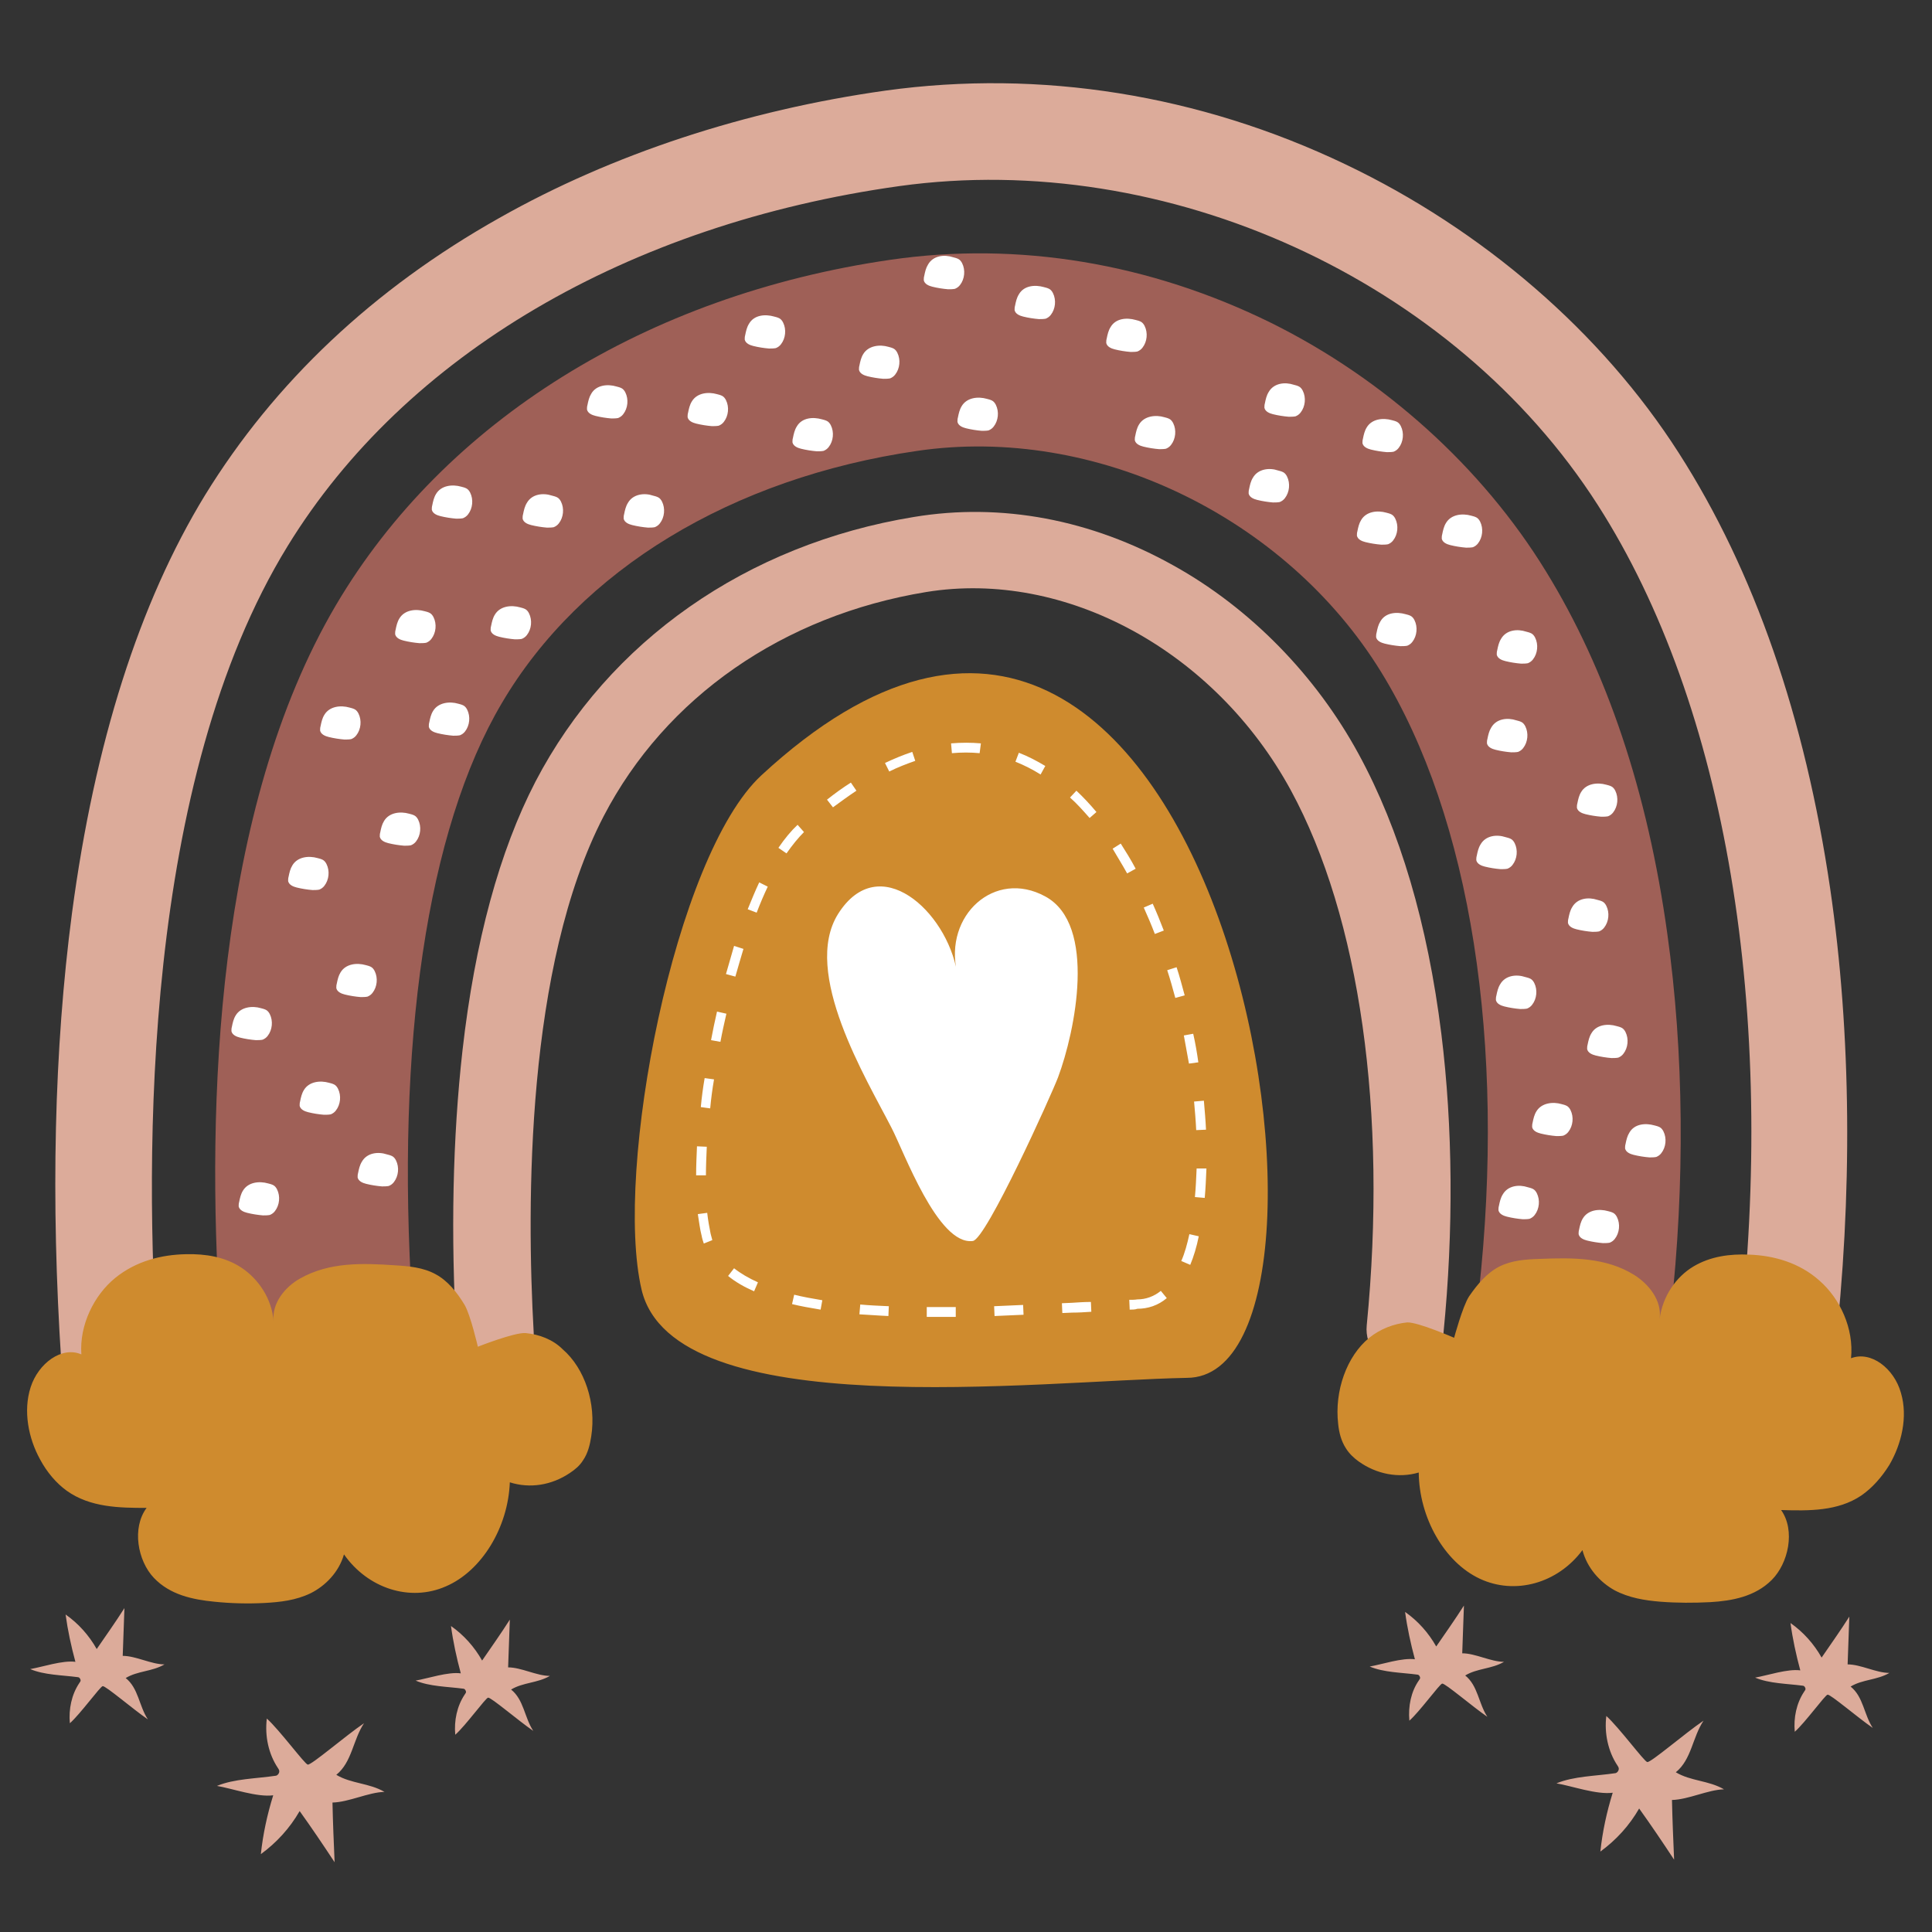 <?xml version="1.0" encoding="UTF-8"?>
<svg xmlns="http://www.w3.org/2000/svg" xmlns:xlink="http://www.w3.org/1999/xlink" width="1500pt" height="1500pt" viewBox="0 0 1500 1500" version="1.2">
<rect x="0" y="0" width="1500" height="1500" fill="#333333" stroke="none"/>
<g id="surface1">
<path style=" stroke:none;fill-rule:nonzero;fill:rgb(62.349%,37.65%,34.119%);fill-opacity:1;" d="M 245.555 1092.273 C 206.496 1092.273 173.398 1061.816 170.75 1022.09 C 160.156 857.887 167.438 628.465 260.781 469.891 C 345.184 326.875 502.074 229.215 691.074 201.738 C 790.703 187.172 892.98 204.387 986.984 250.734 C 1075.027 294.434 1150.824 362.961 1200.145 443.406 C 1247.477 520.211 1279.25 614.895 1294.477 724.805 C 1307.387 816.836 1308.379 918.801 1297.125 1019.773 C 1292.492 1060.824 1255.418 1090.617 1214.375 1085.984 C 1173.332 1081.348 1143.543 1044.27 1148.176 1003.219 C 1169.359 810.215 1141.887 634.758 1072.379 521.867 C 997.906 400.699 849.949 329.855 712.258 350.051 C 568.273 370.906 450.441 442.414 389.535 546.035 C 331.613 644.027 307.117 809.883 320.027 1012.488 C 322.676 1053.871 291.23 1089.293 250.188 1091.941 C 248.531 1091.941 247.207 1092.273 245.555 1092.273 Z M 245.555 1092.273 "/>
<path style=" stroke:none;fill-rule:nonzero;fill:rgb(86.269%,67.059%,60.39%);fill-opacity:1;" d="M 85.02 1092.934 C 65.492 1092.934 48.941 1077.707 47.617 1057.844 C 39.344 931.711 41.992 814.52 55.895 708.914 C 73.438 576.82 108.191 467.906 159.164 384.48 C 213.117 296.75 289.906 224.25 387.551 169.293 C 475.266 119.637 579.195 85.539 687.762 70.309 C 807.582 53.758 931.043 73.289 1044.574 127.582 C 1151.488 178.562 1243.504 258.016 1303.414 351.707 C 1362 443.074 1401.387 556.957 1420.918 689.711 C 1437.465 802.934 1438.461 928.402 1424.227 1052.879 C 1421.91 1073.402 1403.375 1088.301 1382.852 1085.652 C 1362.332 1083.336 1347.438 1064.797 1350.086 1044.27 C 1379.875 785.387 1340.152 547.688 1240.523 392.094 C 1128.648 217.297 905.887 115.664 698.355 144.465 C 487.512 173.93 314.402 275.562 223.375 423.875 C 111.168 606.285 111.832 896.289 122.422 1052.879 C 123.746 1073.402 108.191 1091.281 87.668 1092.605 C 86.676 1092.934 85.684 1092.934 85.02 1092.934 Z M 386.227 1066.121 C 402.777 1065.125 415.355 1050.891 414.359 1034.668 C 408.734 934.691 408.402 749.965 468.645 633.762 C 516.637 541.398 607.992 477.836 719.207 459.629 C 827.113 442.082 943.293 505.312 1002.207 613.57 C 1055.828 712.223 1077.344 863.848 1061.125 1029.043 C 1059.469 1045.594 1071.719 1060.16 1087.938 1061.816 C 1104.484 1063.473 1119.051 1051.223 1120.703 1035 C 1128.648 955.215 1127.984 874.77 1119.051 802.602 C 1108.457 717.52 1086.941 644.355 1054.836 585.43 C 1021.738 524.516 970.766 472.207 911.184 439.102 C 847.301 403.348 777.461 390.109 709.609 401.363 C 579.859 422.551 472.617 497.699 415.684 606.949 C 387.883 660.578 368.684 730.762 359.086 815.512 C 351.473 883.047 349.816 958.195 354.449 1038.973 C 355.445 1054.863 368.684 1067.113 384.242 1067.113 C 385.234 1066.121 385.566 1066.121 386.227 1066.121 Z M 54.238 1337.914 C 62.184 1330.965 77.738 1309.445 79.727 1309.113 C 82.043 1308.781 103.227 1326.992 114.809 1334.938 C 107.859 1324.344 107.527 1310.77 97.598 1302.824 C 106.867 1297.195 118.121 1297.859 127.719 1292.23 C 117.457 1292.23 105.543 1285.609 95.281 1285.609 C 95.613 1273.359 96.273 1260.781 96.605 1248.531 C 89.656 1259.457 82.371 1269.719 75.09 1280.312 C 69.133 1269.719 60.859 1260.449 50.93 1253.496 C 52.582 1265.746 55.23 1277.996 58.543 1290.242 C 48.613 1288.918 33.055 1294.215 23.457 1295.871 C 34.379 1300.508 47.949 1300.508 60.527 1302.16 C 61.52 1302.16 62.184 1303.152 62.512 1304.148 C 62.844 1305.141 62.184 1305.805 61.52 1306.797 C 55.562 1315.734 53.246 1326.992 54.238 1337.914 Z M 353.457 1346.855 C 361.402 1339.902 376.957 1318.383 378.945 1318.051 C 381.262 1317.723 402.445 1335.93 414.031 1343.875 C 407.078 1333.281 406.75 1319.707 396.816 1311.762 C 406.086 1306.133 417.34 1306.797 426.938 1301.168 C 416.68 1301.168 404.762 1294.547 394.5 1294.547 C 394.832 1282.297 395.496 1269.719 395.824 1257.469 C 388.875 1268.395 381.594 1278.656 374.312 1289.25 C 368.352 1278.656 360.078 1269.387 350.148 1262.434 C 351.805 1274.684 354.449 1286.934 357.762 1299.18 C 347.832 1297.855 332.273 1303.152 322.676 1304.809 C 333.598 1309.445 347.168 1309.445 359.746 1311.098 C 360.738 1311.098 361.402 1312.094 361.734 1313.086 C 362.062 1314.078 361.402 1314.742 360.738 1315.734 C 354.781 1324.672 352.465 1335.93 353.457 1346.855 Z M 215.766 1372.676 C 216.426 1373.668 217.09 1374.664 216.758 1375.988 C 216.426 1377.312 215.434 1378.305 214.441 1378.633 C 198.883 1380.953 182.004 1380.953 168.434 1386.578 C 180.348 1388.566 199.547 1395.52 212.125 1393.863 C 207.488 1408.762 204.18 1423.988 202.523 1439.547 C 214.77 1430.609 225.031 1419.355 232.645 1406.113 C 241.914 1419.023 250.848 1432.266 259.785 1445.84 C 259.125 1430.277 258.461 1415.051 258.133 1399.492 C 271.039 1399.16 285.934 1391.547 298.512 1391.215 C 286.598 1384.262 272.695 1384.926 261.109 1377.973 C 273.355 1368.039 274.02 1350.824 282.625 1337.914 C 268.391 1347.516 241.582 1370.688 238.934 1370.027 C 236.617 1369.695 217.09 1343.211 207.156 1334.273 C 205.504 1347.848 208.48 1361.75 215.766 1372.676 Z M 1094.227 1335.93 C 1102.168 1328.977 1117.727 1307.457 1119.711 1307.129 C 1122.027 1306.797 1143.211 1325.004 1154.797 1332.949 C 1147.848 1322.355 1147.516 1308.781 1137.586 1300.836 C 1146.852 1295.211 1158.105 1295.871 1167.707 1290.242 C 1157.445 1290.242 1145.527 1283.621 1135.27 1283.621 C 1135.598 1271.375 1136.262 1258.793 1136.594 1246.543 C 1129.641 1257.469 1122.359 1267.73 1115.078 1278.324 C 1109.121 1267.73 1100.844 1258.461 1090.914 1251.512 C 1092.57 1263.758 1095.219 1276.008 1098.527 1288.258 C 1088.598 1286.934 1073.043 1292.23 1063.441 1293.887 C 1074.363 1298.52 1087.938 1298.52 1100.516 1300.176 C 1101.508 1300.176 1102.168 1301.168 1102.5 1302.16 C 1102.832 1303.152 1102.168 1303.816 1101.508 1304.809 C 1095.547 1313.418 1093.23 1324.672 1094.227 1335.93 Z M 1393.445 1344.535 C 1401.387 1337.586 1416.945 1316.066 1418.93 1315.734 C 1421.246 1315.402 1442.43 1333.613 1454.016 1341.559 C 1447.066 1330.965 1446.734 1317.391 1436.805 1309.445 C 1446.074 1303.816 1457.328 1304.48 1466.926 1298.852 C 1456.664 1298.852 1444.75 1292.23 1434.488 1292.23 C 1434.82 1279.98 1435.48 1267.402 1435.812 1255.152 C 1428.859 1266.078 1421.578 1276.34 1414.297 1286.934 C 1408.34 1276.34 1400.062 1267.07 1390.133 1260.117 C 1391.789 1272.367 1394.438 1284.617 1397.746 1296.863 C 1387.816 1295.539 1372.262 1300.836 1362.66 1302.492 C 1373.586 1307.125 1387.156 1307.125 1399.734 1308.781 C 1400.727 1308.781 1401.387 1309.773 1401.719 1310.77 C 1402.051 1311.762 1401.387 1312.426 1400.727 1313.418 C 1394.77 1322.355 1392.453 1333.613 1393.445 1344.535 Z M 1255.75 1370.691 C 1256.414 1371.684 1257.074 1372.676 1256.742 1374 C 1256.414 1375.324 1255.418 1376.316 1254.426 1376.648 C 1238.871 1378.965 1221.988 1378.965 1208.418 1384.594 C 1220.332 1386.578 1239.531 1393.531 1252.109 1391.875 C 1247.477 1406.773 1244.164 1422.004 1242.512 1437.562 C 1254.758 1428.625 1265.02 1417.367 1272.633 1404.125 C 1281.898 1417.035 1290.836 1430.277 1299.773 1443.852 C 1299.109 1428.293 1298.449 1413.062 1298.117 1397.504 C 1311.027 1397.172 1325.922 1389.559 1338.5 1389.227 C 1326.582 1382.277 1312.68 1382.938 1301.098 1375.984 C 1313.344 1366.055 1314.004 1348.84 1322.613 1335.93 C 1308.379 1345.527 1281.566 1368.703 1278.922 1368.039 C 1276.602 1367.711 1257.074 1341.227 1247.145 1332.289 C 1245.488 1345.531 1248.469 1359.766 1255.75 1370.691 Z M 1255.75 1370.691 "/>
<path style=" stroke:none;fill-rule:nonzero;fill:rgb(81.18%,54.509%,18.039%);fill-opacity:1;" d="M 498.102 1001.234 C 476.59 908.867 523.59 664.551 591.113 601.98 C 945.609 273.906 1073.043 1069.762 921.445 1069.762 C 804.934 1072.078 522.926 1106.508 498.102 1001.234 Z M 1063.109 1038.641 C 1045.57 1052.879 1035.969 1080.023 1038.949 1105.516 C 1039.609 1112.137 1041.266 1118.758 1044.906 1124.387 C 1047.555 1128.688 1051.195 1132 1054.836 1134.648 C 1068.738 1144.578 1085.949 1147.891 1101.508 1143.254 C 1101.836 1178.348 1121.367 1212.777 1148.84 1225.688 C 1176.312 1238.598 1209.41 1229.328 1228.609 1203.508 C 1232.25 1217.41 1242.18 1228.336 1253.434 1234.625 C 1264.688 1240.586 1276.934 1242.57 1289.18 1243.566 C 1302.09 1244.559 1315 1244.559 1327.906 1243.895 C 1344.789 1242.902 1362.66 1239.594 1375.57 1226.68 C 1388.48 1213.77 1394.105 1188.277 1382.852 1172.387 C 1404.367 1173.051 1426.875 1173.383 1445.078 1161.133 C 1453.684 1155.172 1460.969 1146.898 1466.926 1137.297 C 1476.191 1121.406 1481.488 1100.219 1475.863 1081.348 C 1470.566 1062.477 1452.691 1048.574 1437.137 1054.531 C 1439.453 1031.359 1428.531 1008.184 1412.641 994.281 C 1397.086 980.375 1377.227 974.75 1358.027 974.086 C 1343.133 973.426 1327.906 975.41 1314.668 983.355 C 1301.426 991.301 1290.836 1006.199 1288.52 1024.074 C 1290.504 1009.508 1279.914 996.93 1268.988 989.977 C 1246.812 976.074 1220.664 976.402 1195.84 977.398 C 1184.918 977.727 1173.996 978.391 1164.066 983.355 C 1154.465 988.32 1147.184 996.93 1140.562 1006.531 C 1135.598 1014.145 1128.98 1038.641 1128.98 1038.641 C 1128.98 1038.641 1100.844 1026.395 1092.57 1026.723 C 1082.309 1027.719 1071.719 1031.691 1063.109 1038.641 Z M 408.07 1035 C 399.465 1034.34 371 1045.594 371 1045.594 C 371 1045.594 365.375 1021.098 360.738 1013.152 C 354.781 1003.219 347.5 994.281 338.23 989.316 C 328.633 984.02 317.379 983.023 306.457 982.363 C 281.633 980.707 255.812 979.715 232.977 992.625 C 221.723 998.914 210.801 1011.496 212.453 1026.062 C 211.129 1008.184 200.539 992.957 187.629 984.348 C 174.719 975.742 159.496 973.426 144.602 973.754 C 125.402 974.086 105.543 979.051 89.324 992.293 C 73.105 1005.535 61.52 1028.711 63.176 1051.555 C 47.949 1044.934 29.746 1058.504 23.785 1077.043 C 17.828 1095.582 22.133 1116.77 31.07 1132.992 C 36.363 1142.926 43.648 1151.531 51.922 1157.492 C 70.125 1170.402 92.633 1170.734 113.816 1170.734 C 102.234 1186.293 106.867 1211.785 119.445 1225.027 C 132.023 1238.27 149.566 1241.91 166.445 1243.566 C 179.355 1244.891 192.262 1245.219 205.172 1244.559 C 217.418 1243.895 229.664 1242.57 241.25 1236.945 C 252.504 1231.316 263.098 1220.723 267.066 1206.816 C 285.605 1233.301 318.371 1243.895 346.176 1231.648 C 373.98 1219.73 394.5 1185.961 395.824 1150.871 C 411.383 1155.836 428.262 1153.188 442.496 1143.586 C 446.469 1140.938 450.109 1137.957 452.758 1133.656 C 456.398 1128.359 458.051 1121.738 459.047 1115.117 C 463.016 1089.625 454.082 1062.477 436.867 1047.582 C 429.254 1039.965 418.664 1035.992 408.07 1035 Z M 408.07 1035 "/>
<path style=" stroke:none;fill-rule:nonzero;fill:rgb(100%,100%,100%);fill-opacity:1;" d="M 727.48 1022.422 C 724.836 1022.422 722.188 1022.422 719.539 1022.422 L 719.539 1014.805 C 727.152 1014.805 734.434 1014.805 742.047 1014.805 L 742.047 1022.422 C 737.414 1022.422 732.445 1022.422 727.48 1022.422 Z M 689.75 1021.758 C 681.805 1021.426 674.191 1020.766 667.242 1020.434 L 667.902 1012.82 C 674.855 1013.48 682.469 1013.812 690.078 1014.145 Z M 772.168 1021.758 L 771.836 1014.145 C 779.117 1013.812 786.398 1013.48 794.344 1013.152 L 794.676 1020.766 C 786.73 1021.098 779.449 1021.426 772.168 1021.758 Z M 824.793 1019.441 L 824.465 1011.828 L 832.078 1011.496 C 837.043 1011.164 842.008 1010.832 846.973 1010.832 L 847.301 1018.449 C 842.336 1018.777 837.703 1019.109 832.406 1019.109 Z M 877.094 1016.793 L 876.762 1009.18 C 879.078 1009.18 881.062 1009.18 883.051 1008.848 C 889.668 1008.848 895.957 1006.531 901.254 1002.227 L 905.887 1007.855 C 899.27 1013.48 891.324 1016.129 883.051 1016.129 C 881.395 1016.793 879.078 1016.793 877.094 1016.793 Z M 637.121 1016.793 C 629.176 1015.469 621.562 1014.145 614.945 1012.488 L 616.598 1005.207 C 623.219 1006.859 630.5 1008.184 638.445 1009.508 Z M 585.484 1002.559 C 577.871 999.246 570.922 995.273 565.293 990.641 L 569.93 984.68 C 574.895 988.652 581.184 992.293 588.465 995.605 Z M 924.094 982.031 L 917.141 979.051 C 919.789 973.094 921.777 965.809 923.43 958.195 L 930.715 959.852 C 929.059 968.129 926.742 975.742 924.094 982.031 Z M 546.43 965.48 C 545.766 963.492 545.105 961.508 544.773 959.52 C 543.449 954.555 542.785 948.598 541.793 942.637 L 549.074 941.645 C 549.738 947.602 550.73 952.898 551.723 957.863 C 552.055 959.52 552.719 961.176 553.047 962.832 Z M 935.348 930.055 L 927.734 929.395 C 928.395 922.441 928.727 914.828 929.059 907.215 L 936.672 907.215 C 936.34 915.16 936.008 922.773 935.348 930.055 Z M 548.082 912.512 L 540.469 912.512 C 540.469 905.227 540.801 897.613 541.133 890 L 548.746 890.332 C 548.414 897.945 548.082 905.227 548.082 912.512 Z M 928.727 877.418 C 928.395 870.137 927.734 862.523 927.074 855.238 L 934.684 854.578 C 935.348 862.191 936.008 869.805 936.34 877.09 Z M 551.395 860.535 L 544.109 859.543 C 544.773 852.258 545.766 844.645 547.09 837.031 L 554.371 838.023 C 553.047 845.637 552.055 853.254 551.395 860.535 Z M 923.102 825.773 C 921.777 818.492 920.453 811.207 919.129 803.926 L 926.41 802.602 C 928.066 809.883 929.391 817.5 930.383 824.781 Z M 559.336 808.891 L 552.055 807.566 C 553.379 800.285 555.035 792.668 556.688 785.387 L 563.973 787.043 C 562.316 794.324 560.66 801.609 559.336 808.891 Z M 912.508 774.793 C 910.523 767.508 908.535 760.227 906.219 753.273 L 913.5 750.957 C 915.82 757.91 917.805 765.523 919.789 772.805 Z M 570.922 758.238 L 563.641 756.254 C 565.625 748.969 567.941 741.688 569.93 734.402 L 577.211 736.723 C 575.223 743.672 572.906 750.957 570.922 758.238 Z M 896.621 725.133 C 893.973 718.184 890.992 711.23 888.016 704.609 L 894.965 701.629 C 897.945 708.25 900.922 715.535 903.57 722.484 Z M 587.473 708.582 L 580.52 705.934 C 583.5 698.648 586.477 691.367 589.457 685.078 L 596.078 688.387 C 593.098 694.676 590.121 701.629 587.473 708.582 Z M 875.105 678.125 C 871.465 671.504 867.492 665.215 863.852 658.922 L 870.141 654.949 C 874.113 661.242 878.086 667.531 881.727 674.484 Z M 610.641 662.566 L 604.352 658.262 C 609.316 650.977 614.281 645.02 619.246 640.383 L 624.211 646.012 C 619.91 650.316 615.273 655.945 610.641 662.566 Z M 845.98 635.086 C 841.012 629.461 836.047 623.832 830.754 619.195 L 835.719 613.898 C 841.012 618.867 846.309 624.492 851.273 630.453 Z M 646.719 626.812 L 642.086 620.852 C 648.375 615.887 654.332 611.582 660.621 607.609 L 664.926 613.898 C 658.965 617.871 653.008 622.176 646.719 626.812 Z M 807.914 601.32 C 801.625 597.348 795.004 594.035 788.387 591.387 L 791.035 584.438 C 797.984 587.086 804.934 590.727 811.555 594.699 Z M 690.41 599.004 L 687.102 592.383 C 694.051 589.07 701.332 586.09 708.285 583.773 L 710.602 590.727 C 703.98 593.043 697.031 595.691 690.41 599.004 Z M 760.582 584.766 C 753.633 584.105 746.348 584.105 739.066 584.766 L 738.406 577.152 C 746.348 576.492 753.961 576.492 761.574 577.152 Z M 821.484 836.367 C 834.727 800.945 851.938 717.852 811.555 696 C 772.168 674.484 732.777 710.898 743.039 754.93 C 735.094 707.59 682.469 659.254 650.691 709.574 C 622.227 754.93 672.539 837.363 692.066 875.434 C 701.664 893.641 728.145 967.133 755.285 963.492 C 765.547 962.5 816.52 849.609 821.484 836.367 Z M 188.621 924.43 C 186.969 927.078 186.305 930.055 185.645 933.367 C 185.312 934.359 185.312 935.684 185.312 936.676 C 185.973 939.656 189.285 940.98 191.934 941.645 C 195.906 942.637 200.207 943.297 204.18 943.629 C 205.836 943.629 207.82 943.629 209.477 943.297 C 211.129 942.637 212.453 941.645 213.445 940.32 C 217.09 935.684 217.75 928.73 215.102 923.434 C 214.441 922.109 213.445 920.785 212.125 920.125 C 210.801 919.461 209.477 919.133 208.152 918.801 C 201.199 916.812 192.594 917.809 188.621 924.43 Z M 182.996 788.367 C 181.34 791.016 180.68 793.992 180.016 797.305 C 179.688 798.297 179.688 799.621 179.688 800.613 C 180.348 803.594 183.656 804.918 186.305 805.582 C 190.277 806.574 194.582 807.234 198.551 807.566 C 200.207 807.566 202.191 807.566 203.848 807.234 C 205.504 806.574 206.828 805.582 207.82 804.258 C 211.461 799.621 212.125 792.668 209.477 787.371 C 208.812 786.047 207.82 784.723 206.496 784.062 C 205.172 783.398 203.848 783.07 202.523 782.738 C 195.906 780.75 186.969 781.746 182.996 788.367 Z M 280.969 901.918 C 279.316 904.566 278.652 907.543 277.992 910.855 C 277.66 911.848 277.66 913.172 277.66 914.164 C 278.32 917.145 281.633 918.469 284.281 919.133 C 288.25 920.125 292.555 920.785 296.527 921.117 C 298.184 921.117 300.168 921.117 301.824 920.785 C 303.477 920.125 304.801 919.133 305.793 917.809 C 309.438 913.172 310.098 906.223 307.449 900.926 C 306.789 899.602 305.793 898.277 304.469 897.613 C 303.148 896.953 301.824 896.621 300.5 896.289 C 293.547 893.973 284.941 894.965 280.969 901.918 Z M 235.953 846.301 C 234.301 848.949 233.637 851.93 232.977 855.238 C 232.645 856.23 232.645 857.555 232.645 858.551 C 233.309 861.527 236.617 862.852 239.266 863.516 C 243.238 864.508 247.539 865.172 251.512 865.5 C 253.168 865.5 255.152 865.5 256.809 865.172 C 258.461 864.508 259.785 863.516 260.781 862.191 C 264.422 857.555 265.082 850.605 262.434 845.309 C 261.773 843.984 260.781 842.66 259.457 841.996 C 258.133 841.336 256.809 841.004 255.484 840.672 C 248.531 838.688 239.926 839.68 235.953 846.301 Z M 264.422 754.93 C 262.766 757.578 262.102 760.559 261.441 763.867 C 261.109 764.859 261.109 766.184 261.109 767.18 C 261.773 770.156 265.082 771.48 267.73 772.145 C 271.703 773.137 276.004 773.801 279.977 774.129 C 281.633 774.129 283.617 774.129 285.273 773.801 C 286.93 773.137 288.25 772.145 289.246 770.82 C 292.887 766.184 293.547 759.234 290.898 753.938 C 290.238 752.613 289.246 751.289 287.922 750.625 C 286.598 749.965 285.273 749.633 283.949 749.301 C 277 747.316 268.391 748.309 264.422 754.93 Z M 298.184 637.406 C 296.527 640.055 295.863 643.031 295.203 646.344 C 294.871 647.336 294.871 648.66 294.871 649.652 C 295.535 652.633 298.844 653.957 301.492 654.621 C 305.465 655.613 309.766 656.273 313.738 656.605 C 315.395 656.605 317.379 656.605 319.035 656.273 C 320.688 655.613 322.012 654.621 323.008 653.297 C 326.648 648.66 327.309 641.707 324.66 636.41 C 324 635.086 323.008 633.762 321.684 633.102 C 320.359 632.438 319.035 632.109 317.711 631.777 C 310.758 629.789 302.152 630.785 298.184 637.406 Z M 384.242 477.176 C 382.586 479.824 381.922 482.801 381.262 486.113 C 380.93 487.105 380.93 488.43 380.93 489.422 C 381.594 492.402 384.902 493.727 387.551 494.391 C 391.523 495.383 395.824 496.043 399.797 496.375 C 401.453 496.375 403.438 496.375 405.094 496.043 C 406.75 495.383 408.07 494.391 409.066 493.066 C 412.707 488.43 413.367 481.477 410.719 476.18 C 410.059 474.855 409.066 473.531 407.742 472.871 C 406.418 472.207 405.094 471.879 403.77 471.547 C 396.816 469.559 388.211 470.555 384.242 477.176 Z M 487.512 390.438 C 485.855 393.086 485.195 396.066 484.531 399.375 C 484.199 400.371 484.199 401.695 484.199 402.688 C 484.863 405.668 488.172 406.992 490.82 407.652 C 494.793 408.645 499.098 409.309 503.066 409.641 C 504.723 409.641 506.707 409.641 508.363 409.309 C 510.02 408.645 511.344 407.652 512.336 406.328 C 515.977 401.695 516.637 394.742 513.992 389.445 C 513.328 388.121 512.336 386.797 511.012 386.137 C 509.688 385.473 508.363 385.141 507.039 384.812 C 500.418 382.492 491.484 383.488 487.512 390.438 Z M 618.586 331.18 C 616.93 333.828 616.27 336.809 615.605 340.117 C 615.273 341.113 615.273 342.438 615.273 343.43 C 615.938 346.41 619.246 347.734 621.895 348.395 C 625.867 349.387 630.168 350.051 634.141 350.383 C 635.797 350.383 637.781 350.383 639.438 350.051 C 641.094 349.387 642.418 348.395 643.41 347.07 C 647.051 342.438 647.711 335.484 645.066 330.188 C 644.402 328.863 643.41 327.539 642.086 326.875 C 640.762 326.215 639.438 325.883 638.113 325.551 C 631.164 323.566 622.559 324.227 618.586 331.18 Z M 537.16 311.648 C 535.504 314.297 534.844 317.277 534.18 320.586 C 533.852 321.578 533.852 322.902 533.852 323.898 C 534.512 326.875 537.82 328.199 540.469 328.863 C 544.441 329.855 548.746 330.52 552.719 330.848 C 554.371 330.848 556.359 330.848 558.012 330.52 C 559.668 329.855 560.992 328.863 561.984 327.539 C 565.625 322.902 566.289 315.953 563.641 310.656 C 562.977 309.332 561.984 308.008 560.66 307.344 C 559.336 306.684 558.012 306.352 556.688 306.02 C 549.738 304.035 541.133 305.027 537.16 311.648 Z M 670.219 274.902 C 668.566 277.551 667.902 280.527 667.242 283.84 C 666.91 284.832 666.91 286.156 666.91 287.148 C 667.57 290.129 670.883 291.453 673.531 292.117 C 677.504 293.109 681.805 293.77 685.777 294.102 C 687.434 294.102 689.418 294.102 691.074 293.77 C 692.727 293.109 694.051 292.117 695.043 290.793 C 698.688 286.156 699.348 279.203 696.699 273.906 C 696.039 272.582 695.043 271.258 693.723 270.598 C 692.398 269.934 691.074 269.605 689.75 269.273 C 683.129 267.285 674.191 268.281 670.219 274.902 Z M 862.195 254.043 C 860.543 256.691 859.879 259.672 859.219 262.984 C 858.887 263.977 858.887 265.301 858.887 266.293 C 859.551 269.273 862.859 270.598 865.508 271.258 C 869.48 272.254 873.781 272.914 877.754 273.246 C 879.41 273.246 881.395 273.246 883.051 272.914 C 884.703 272.254 886.027 271.258 887.023 269.934 C 890.664 265.301 891.324 258.348 888.676 253.051 C 888.016 251.727 887.023 250.402 885.699 249.742 C 884.375 249.078 883.051 248.746 881.727 248.418 C 874.773 246.43 866.168 247.094 862.195 254.043 Z M 720.531 205.379 C 718.875 208.027 718.215 211.008 717.551 214.316 C 717.223 215.312 717.223 216.637 717.223 217.629 C 717.883 220.609 721.195 221.934 723.84 222.594 C 727.812 223.586 732.117 224.25 736.09 224.582 C 737.742 224.582 739.73 224.582 741.383 224.25 C 743.039 223.586 744.363 222.594 745.355 221.27 C 748.996 216.637 749.66 209.684 747.012 204.387 C 746.348 203.062 745.355 201.738 744.031 201.074 C 742.707 200.414 741.383 200.082 740.059 199.75 C 733.109 197.434 724.504 198.426 720.531 205.379 Z M 746.68 315.289 C 745.023 317.938 744.363 320.918 743.699 324.227 C 743.371 325.223 743.371 326.547 743.371 327.539 C 744.031 330.52 747.344 331.844 749.988 332.504 C 753.961 333.496 758.266 334.16 762.238 334.492 C 763.891 334.492 765.879 334.492 767.531 334.16 C 769.188 333.496 770.512 332.504 771.504 331.18 C 775.145 326.547 775.809 319.594 773.16 314.297 C 772.496 312.973 771.504 311.648 770.18 310.984 C 768.855 310.324 767.531 309.992 766.207 309.66 C 759.258 307.676 750.652 308.668 746.68 315.289 Z M 984.996 304.363 C 983.34 307.012 982.68 309.992 982.016 313.305 C 981.688 314.297 981.688 315.621 981.688 316.613 C 982.348 319.594 985.66 320.918 988.305 321.578 C 992.277 322.574 996.582 323.234 1000.555 323.566 C 1002.207 323.566 1004.195 323.566 1005.848 323.234 C 1007.504 322.574 1008.828 321.578 1009.82 320.254 C 1013.461 315.621 1014.125 308.668 1011.477 303.371 C 1010.812 302.047 1009.82 300.723 1008.496 300.062 C 1007.172 299.398 1005.848 299.066 1004.523 298.738 C 997.574 296.418 988.969 297.414 984.996 304.363 Z M 1061.125 331.844 C 1059.469 334.492 1058.809 337.469 1058.145 340.781 C 1057.816 341.773 1057.816 343.098 1057.816 344.09 C 1058.477 347.07 1061.789 348.395 1064.434 349.059 C 1068.406 350.051 1072.711 350.711 1076.684 351.043 C 1078.336 351.043 1080.324 351.043 1081.977 350.711 C 1083.633 350.051 1084.957 349.059 1085.949 347.734 C 1089.59 343.098 1090.254 336.145 1087.605 330.848 C 1086.941 329.523 1085.949 328.199 1084.625 327.539 C 1083.301 326.875 1081.977 326.547 1080.652 326.215 C 1073.703 324.227 1065.098 325.223 1061.125 331.844 Z M 1056.824 403.68 C 1055.168 406.328 1054.504 409.309 1053.844 412.617 C 1053.512 413.613 1053.512 414.938 1053.512 415.93 C 1054.176 418.91 1057.484 420.234 1060.133 420.895 C 1064.105 421.887 1068.406 422.551 1072.379 422.883 C 1074.035 422.883 1076.02 422.883 1077.676 422.551 C 1079.332 421.887 1080.652 420.895 1081.648 419.57 C 1085.289 414.938 1085.949 407.984 1083.301 402.688 C 1082.641 401.363 1081.648 400.039 1080.324 399.375 C 1079 398.715 1077.676 398.383 1076.352 398.051 C 1069.398 396.066 1060.793 397.059 1056.824 403.68 Z M 1071.719 482.473 C 1070.062 485.121 1069.398 488.098 1068.738 491.41 C 1068.406 492.402 1068.406 493.727 1068.406 494.719 C 1069.07 497.699 1072.379 499.023 1075.027 499.688 C 1079 500.68 1083.301 501.34 1087.273 501.672 C 1088.93 501.672 1090.914 501.672 1092.57 501.34 C 1094.227 500.68 1095.551 499.688 1096.543 498.363 C 1100.184 493.727 1100.844 486.773 1098.195 481.477 C 1097.535 480.152 1096.543 478.828 1095.219 478.168 C 1093.895 477.504 1092.57 477.176 1091.246 476.844 C 1084.297 474.855 1075.688 475.52 1071.719 482.473 Z M 1157.777 564.902 C 1156.121 567.551 1155.457 570.531 1154.797 573.844 C 1154.465 574.836 1154.465 576.16 1154.465 577.152 C 1155.129 580.133 1158.438 581.457 1161.086 582.117 C 1165.059 583.113 1169.359 583.773 1173.332 584.105 C 1174.988 584.105 1176.973 584.105 1178.629 583.773 C 1180.285 583.113 1181.609 582.117 1182.602 580.793 C 1186.242 576.16 1186.902 569.207 1184.254 563.91 C 1183.594 562.586 1182.602 561.262 1181.277 560.602 C 1179.953 559.938 1178.629 559.605 1177.305 559.277 C 1170.355 556.957 1161.746 557.953 1157.777 564.902 Z M 1149.5 655.613 C 1147.848 658.262 1147.184 661.242 1146.523 664.551 C 1146.191 665.543 1146.191 666.867 1146.191 667.863 C 1146.852 670.84 1150.164 672.164 1152.812 672.828 C 1156.781 673.82 1161.086 674.484 1165.059 674.812 C 1166.711 674.812 1168.699 674.812 1170.355 674.484 C 1172.008 673.82 1173.332 672.828 1174.324 671.504 C 1177.965 666.867 1178.629 659.918 1175.98 654.621 C 1175.32 653.297 1174.324 651.973 1173 651.309 C 1171.68 650.648 1170.355 650.316 1169.031 649.984 C 1162.078 647.668 1153.473 648.66 1149.5 655.613 Z M 1227.617 614.895 C 1225.961 617.543 1225.297 620.52 1224.637 623.832 C 1224.305 624.824 1224.305 626.148 1224.305 627.141 C 1224.969 630.121 1228.277 631.445 1230.926 632.109 C 1234.898 633.102 1239.199 633.762 1243.172 634.094 C 1244.828 634.094 1246.812 634.094 1248.469 633.762 C 1250.125 633.102 1251.449 632.109 1252.441 630.785 C 1256.082 626.148 1256.742 619.195 1254.094 613.898 C 1253.434 612.574 1252.441 611.25 1251.117 610.59 C 1249.793 609.926 1248.469 609.598 1247.145 609.266 C 1240.195 607.277 1231.586 608.273 1227.617 614.895 Z M 1220.664 704.277 C 1219.012 706.926 1218.348 709.906 1217.688 713.215 C 1217.355 714.211 1217.355 715.535 1217.355 716.527 C 1218.016 719.508 1221.328 720.832 1223.977 721.492 C 1227.945 722.484 1232.25 723.148 1236.223 723.48 C 1237.875 723.48 1239.863 723.48 1241.52 723.148 C 1243.172 722.484 1244.496 721.492 1245.488 720.168 C 1249.129 715.535 1249.793 708.582 1247.145 703.285 C 1246.484 701.961 1245.488 700.637 1244.164 699.973 C 1242.84 699.312 1241.52 698.98 1240.195 698.648 C 1233.242 696.332 1224.637 697.324 1220.664 704.277 Z M 1164.727 764.199 C 1163.07 766.848 1162.41 769.828 1161.746 773.137 C 1161.418 774.129 1161.418 775.453 1161.418 776.449 C 1162.078 779.426 1165.391 780.75 1168.035 781.414 C 1172.008 782.406 1176.312 783.07 1180.285 783.398 C 1181.938 783.398 1183.926 783.398 1185.578 783.07 C 1187.234 782.406 1188.559 781.414 1189.551 780.09 C 1193.191 775.453 1193.855 768.504 1191.207 763.207 C 1190.543 761.883 1189.551 760.559 1188.227 759.895 C 1186.902 759.234 1185.578 758.902 1184.254 758.57 C 1177.305 756.254 1168.699 757.246 1164.727 764.199 Z M 1235.559 802.27 C 1233.906 804.918 1233.242 807.898 1232.582 811.207 C 1232.25 812.203 1232.25 813.527 1232.25 814.52 C 1232.91 817.5 1236.223 818.824 1238.871 819.484 C 1242.84 820.477 1247.145 821.141 1251.117 821.473 C 1252.77 821.473 1254.758 821.473 1256.414 821.141 C 1258.066 820.477 1259.391 819.484 1260.383 818.16 C 1264.023 813.527 1264.688 806.574 1262.039 801.277 C 1261.379 799.953 1260.383 798.629 1259.059 797.965 C 1257.738 797.305 1256.414 796.973 1255.09 796.641 C 1248.469 794.656 1239.531 795.316 1235.559 802.27 Z M 1265.02 879.406 C 1263.363 882.055 1262.703 885.031 1262.039 888.344 C 1261.707 889.336 1261.707 890.66 1261.707 891.652 C 1262.371 894.633 1265.68 895.957 1268.328 896.621 C 1272.301 897.613 1276.602 898.273 1280.574 898.605 C 1282.23 898.605 1284.215 898.605 1285.871 898.273 C 1287.527 897.613 1288.852 896.621 1289.844 895.297 C 1293.484 890.66 1294.145 883.711 1291.496 878.41 C 1290.836 877.09 1289.844 875.762 1288.52 875.102 C 1287.195 874.441 1285.871 874.109 1284.547 873.777 C 1277.598 871.789 1268.988 872.453 1265.02 879.406 Z M 1192.859 862.852 C 1191.207 865.5 1190.543 868.48 1189.883 871.789 C 1189.551 872.785 1189.551 874.109 1189.551 875.102 C 1190.215 878.082 1193.523 879.406 1196.172 880.066 C 1200.145 881.062 1204.445 881.723 1208.418 882.055 C 1210.074 882.055 1212.059 882.055 1213.715 881.723 C 1215.367 881.062 1216.691 880.066 1217.688 878.742 C 1221.328 874.109 1221.988 867.156 1219.34 861.859 C 1218.68 860.535 1217.688 859.211 1216.363 858.551 C 1215.039 857.887 1213.715 857.555 1212.391 857.227 C 1205.77 855.238 1196.832 856.23 1192.859 862.852 Z M 1228.941 945.945 C 1227.285 948.594 1226.621 951.574 1225.961 954.887 C 1225.629 955.879 1225.629 957.203 1225.629 958.195 C 1226.293 961.176 1229.602 962.5 1232.25 963.16 C 1236.223 964.156 1240.523 964.816 1244.496 965.148 C 1246.152 965.148 1248.137 965.148 1249.793 964.816 C 1251.449 964.156 1252.77 963.16 1253.766 961.836 C 1257.406 957.203 1258.066 950.25 1255.418 944.953 C 1254.758 943.629 1253.766 942.305 1252.441 941.645 C 1251.117 940.98 1249.793 940.648 1248.469 940.32 C 1241.516 938.332 1232.91 939.324 1228.941 945.945 Z M 1166.711 927.406 C 1165.059 930.055 1164.395 933.035 1163.734 936.348 C 1163.402 937.34 1163.402 938.664 1163.402 939.656 C 1164.066 942.637 1167.375 943.961 1170.023 944.621 C 1173.996 945.617 1178.297 946.277 1182.27 946.609 C 1183.926 946.609 1185.91 946.609 1187.566 946.277 C 1189.219 945.617 1190.543 944.621 1191.539 943.297 C 1195.18 938.664 1195.84 931.711 1193.191 926.414 C 1192.531 925.09 1191.539 923.766 1190.215 923.105 C 1188.891 922.441 1187.566 922.113 1186.242 921.781 C 1179.289 919.461 1170.684 920.457 1166.711 927.406 Z M 1122.691 405.996 C 1121.035 408.645 1120.375 411.625 1119.711 414.938 C 1119.379 415.93 1119.379 417.254 1119.379 418.246 C 1120.043 421.227 1123.352 422.551 1126 423.211 C 1129.973 424.207 1134.273 424.867 1138.246 425.199 C 1139.902 425.199 1141.887 425.199 1143.543 424.867 C 1145.199 424.207 1146.523 423.211 1147.516 421.887 C 1151.156 417.254 1151.816 410.301 1149.172 405.004 C 1148.508 403.68 1147.516 402.355 1146.191 401.695 C 1144.867 401.031 1143.543 400.699 1142.219 400.371 C 1135.27 398.383 1126.664 399.375 1122.691 405.996 Z M 1165.391 496.043 C 1163.734 498.691 1163.07 501.672 1162.41 504.984 C 1162.078 505.977 1162.078 507.301 1162.078 508.293 C 1162.742 511.273 1166.051 512.598 1168.699 513.258 C 1172.672 514.254 1176.973 514.914 1180.945 515.246 C 1182.602 515.246 1184.586 515.246 1186.242 514.914 C 1187.895 514.254 1189.219 513.258 1190.215 511.934 C 1193.855 507.301 1194.516 500.348 1191.867 495.051 C 1191.207 493.727 1190.215 492.402 1188.891 491.742 C 1187.566 491.078 1186.242 490.746 1184.918 490.418 C 1177.965 488.098 1169.359 489.094 1165.391 496.043 Z M 791.035 228.555 C 789.379 231.203 788.715 234.18 788.055 237.492 C 787.723 238.484 787.723 239.809 787.723 240.801 C 788.387 243.781 791.695 245.105 794.344 245.77 C 798.316 246.762 802.617 247.422 806.59 247.754 C 808.246 247.754 810.23 247.754 811.887 247.422 C 813.539 246.762 814.863 245.77 815.859 244.445 C 819.5 239.809 820.16 232.855 817.512 227.559 C 816.852 226.234 815.859 224.91 814.535 224.25 C 813.211 223.586 811.887 223.258 810.562 222.926 C 803.609 220.938 795.004 221.602 791.035 228.555 Z M 884.375 329.523 C 882.719 332.172 882.059 335.152 881.395 338.465 C 881.062 339.457 881.062 340.781 881.062 341.773 C 881.727 344.754 885.035 346.078 887.684 346.738 C 891.656 347.734 895.957 348.395 899.93 348.727 C 901.586 348.727 903.57 348.727 905.227 348.395 C 906.883 347.734 908.207 346.738 909.199 345.414 C 912.84 340.781 913.5 333.828 910.855 328.531 C 910.191 327.207 909.199 325.883 907.875 325.223 C 906.551 324.559 905.227 324.227 903.902 323.898 C 897.281 321.91 888.348 322.902 884.375 329.523 Z M 972.75 370.906 C 971.094 373.555 970.434 376.535 969.77 379.844 C 969.441 380.84 969.441 382.164 969.441 383.156 C 970.102 386.137 973.41 387.461 976.059 388.121 C 980.031 389.113 984.336 389.777 988.305 390.109 C 989.961 390.109 991.949 390.109 993.602 389.777 C 995.258 389.113 996.582 388.121 997.574 386.797 C 1001.215 382.164 1001.879 375.211 999.23 369.914 C 998.566 368.59 997.574 367.266 996.25 366.602 C 994.926 365.941 993.602 365.609 992.277 365.277 C 985.66 362.961 976.723 363.953 972.75 370.906 Z M 581.512 251.395 C 579.859 254.043 579.195 257.023 578.535 260.336 C 578.203 261.328 578.203 262.652 578.203 263.645 C 578.867 266.625 582.176 267.949 584.824 268.609 C 588.797 269.605 593.098 270.266 597.07 270.598 C 598.727 270.598 600.711 270.598 602.367 270.266 C 604.02 269.605 605.344 268.609 606.34 267.285 C 609.98 262.652 610.641 255.699 607.992 250.402 C 607.332 249.078 606.34 247.754 605.016 247.094 C 603.691 246.43 602.367 246.098 601.043 245.77 C 594.09 243.781 585.484 244.445 581.512 251.395 Z M 227.02 671.836 C 225.363 674.484 224.699 677.461 224.039 680.773 C 223.707 681.766 223.707 683.09 223.707 684.082 C 224.371 687.062 227.68 688.387 230.328 689.051 C 234.301 690.043 238.602 690.703 242.574 691.035 C 244.23 691.035 246.215 691.035 247.871 690.703 C 249.527 690.043 250.848 689.051 251.844 687.727 C 255.484 683.09 256.145 676.137 253.496 670.84 C 252.836 669.516 251.844 668.191 250.52 667.531 C 249.195 666.867 247.871 666.539 246.547 666.207 C 239.594 664.219 230.988 665.215 227.02 671.836 Z M 336.246 551.992 C 334.59 554.641 333.93 557.621 333.266 560.93 C 332.938 561.926 332.938 563.25 332.938 564.242 C 333.598 567.223 336.906 568.547 339.555 569.207 C 343.527 570.199 347.832 570.863 351.805 571.195 C 353.457 571.195 355.445 571.195 357.098 570.863 C 358.754 570.199 360.078 569.207 361.07 567.883 C 364.711 563.25 365.375 556.297 362.727 551 C 362.062 549.676 361.07 548.352 359.746 547.688 C 358.422 547.027 357.098 546.695 355.773 546.363 C 349.156 544.379 340.219 545.371 336.246 551.992 Z M 310.098 480.152 C 308.441 482.801 307.781 485.781 307.117 489.094 C 306.789 490.086 306.789 491.41 306.789 492.402 C 307.449 495.383 310.758 496.707 313.406 497.367 C 317.379 498.363 321.684 499.023 325.656 499.355 C 327.309 499.355 329.297 499.355 330.949 499.023 C 332.605 498.363 333.93 497.367 334.922 496.043 C 338.562 491.41 339.227 484.457 336.578 479.16 C 335.914 477.836 334.922 476.512 333.598 475.852 C 332.273 475.188 330.949 474.855 329.625 474.527 C 322.676 472.539 314.07 473.531 310.098 480.152 Z M 409.066 390.438 C 407.41 393.086 406.75 396.066 406.086 399.375 C 405.754 400.371 405.754 401.695 405.754 402.688 C 406.418 405.668 409.727 406.992 412.375 407.652 C 416.348 408.645 420.648 409.309 424.621 409.641 C 426.277 409.641 428.262 409.641 429.918 409.309 C 431.574 408.645 432.898 407.652 433.891 406.328 C 437.531 401.695 438.191 394.742 435.543 389.445 C 434.883 388.121 433.891 386.797 432.566 386.137 C 431.242 385.473 429.918 385.141 428.594 384.812 C 421.645 382.492 413.035 383.488 409.066 390.438 Z M 459.047 305.688 C 457.391 308.336 456.727 311.316 456.066 314.629 C 455.734 315.621 455.734 316.945 455.734 317.938 C 456.398 320.918 459.707 322.242 462.355 322.902 C 466.328 323.898 470.629 324.559 474.602 324.891 C 476.258 324.891 478.242 324.891 479.898 324.559 C 481.555 323.898 482.879 322.902 483.871 321.578 C 487.512 316.945 488.172 309.992 485.523 304.695 C 484.863 303.371 483.871 302.047 482.547 301.387 C 481.223 300.723 479.898 300.391 478.574 300.062 C 471.953 298.074 463.016 298.738 459.047 305.688 Z M 338.562 383.488 C 336.906 386.137 336.246 389.113 335.586 392.426 C 335.254 393.418 335.254 394.742 335.254 395.734 C 335.914 398.715 339.227 400.039 341.875 400.699 C 345.844 401.695 350.148 402.355 354.121 402.688 C 355.773 402.688 357.762 402.688 359.414 402.355 C 361.07 401.695 362.395 400.699 363.387 399.375 C 367.027 394.742 367.691 387.789 365.043 382.492 C 364.379 381.168 363.387 379.844 362.062 379.184 C 360.738 378.52 359.414 378.191 358.094 377.859 C 351.141 375.871 342.535 376.867 338.562 383.488 Z M 251.844 554.973 C 250.188 557.621 249.527 560.602 248.863 563.91 C 248.531 564.902 248.531 566.227 248.531 567.223 C 249.195 570.199 252.504 571.523 255.152 572.188 C 259.125 573.18 263.426 573.844 267.398 574.172 C 269.055 574.172 271.039 574.172 272.695 573.844 C 274.352 573.18 275.676 572.188 276.668 570.863 C 280.309 566.227 280.969 559.277 278.32 553.98 C 277.66 552.656 276.668 551.332 275.344 550.668 C 274.02 550.008 272.695 549.676 271.371 549.344 C 264.422 547.359 255.812 548.352 251.844 554.973 Z M 251.844 554.973 "/>
</g>
</svg>
